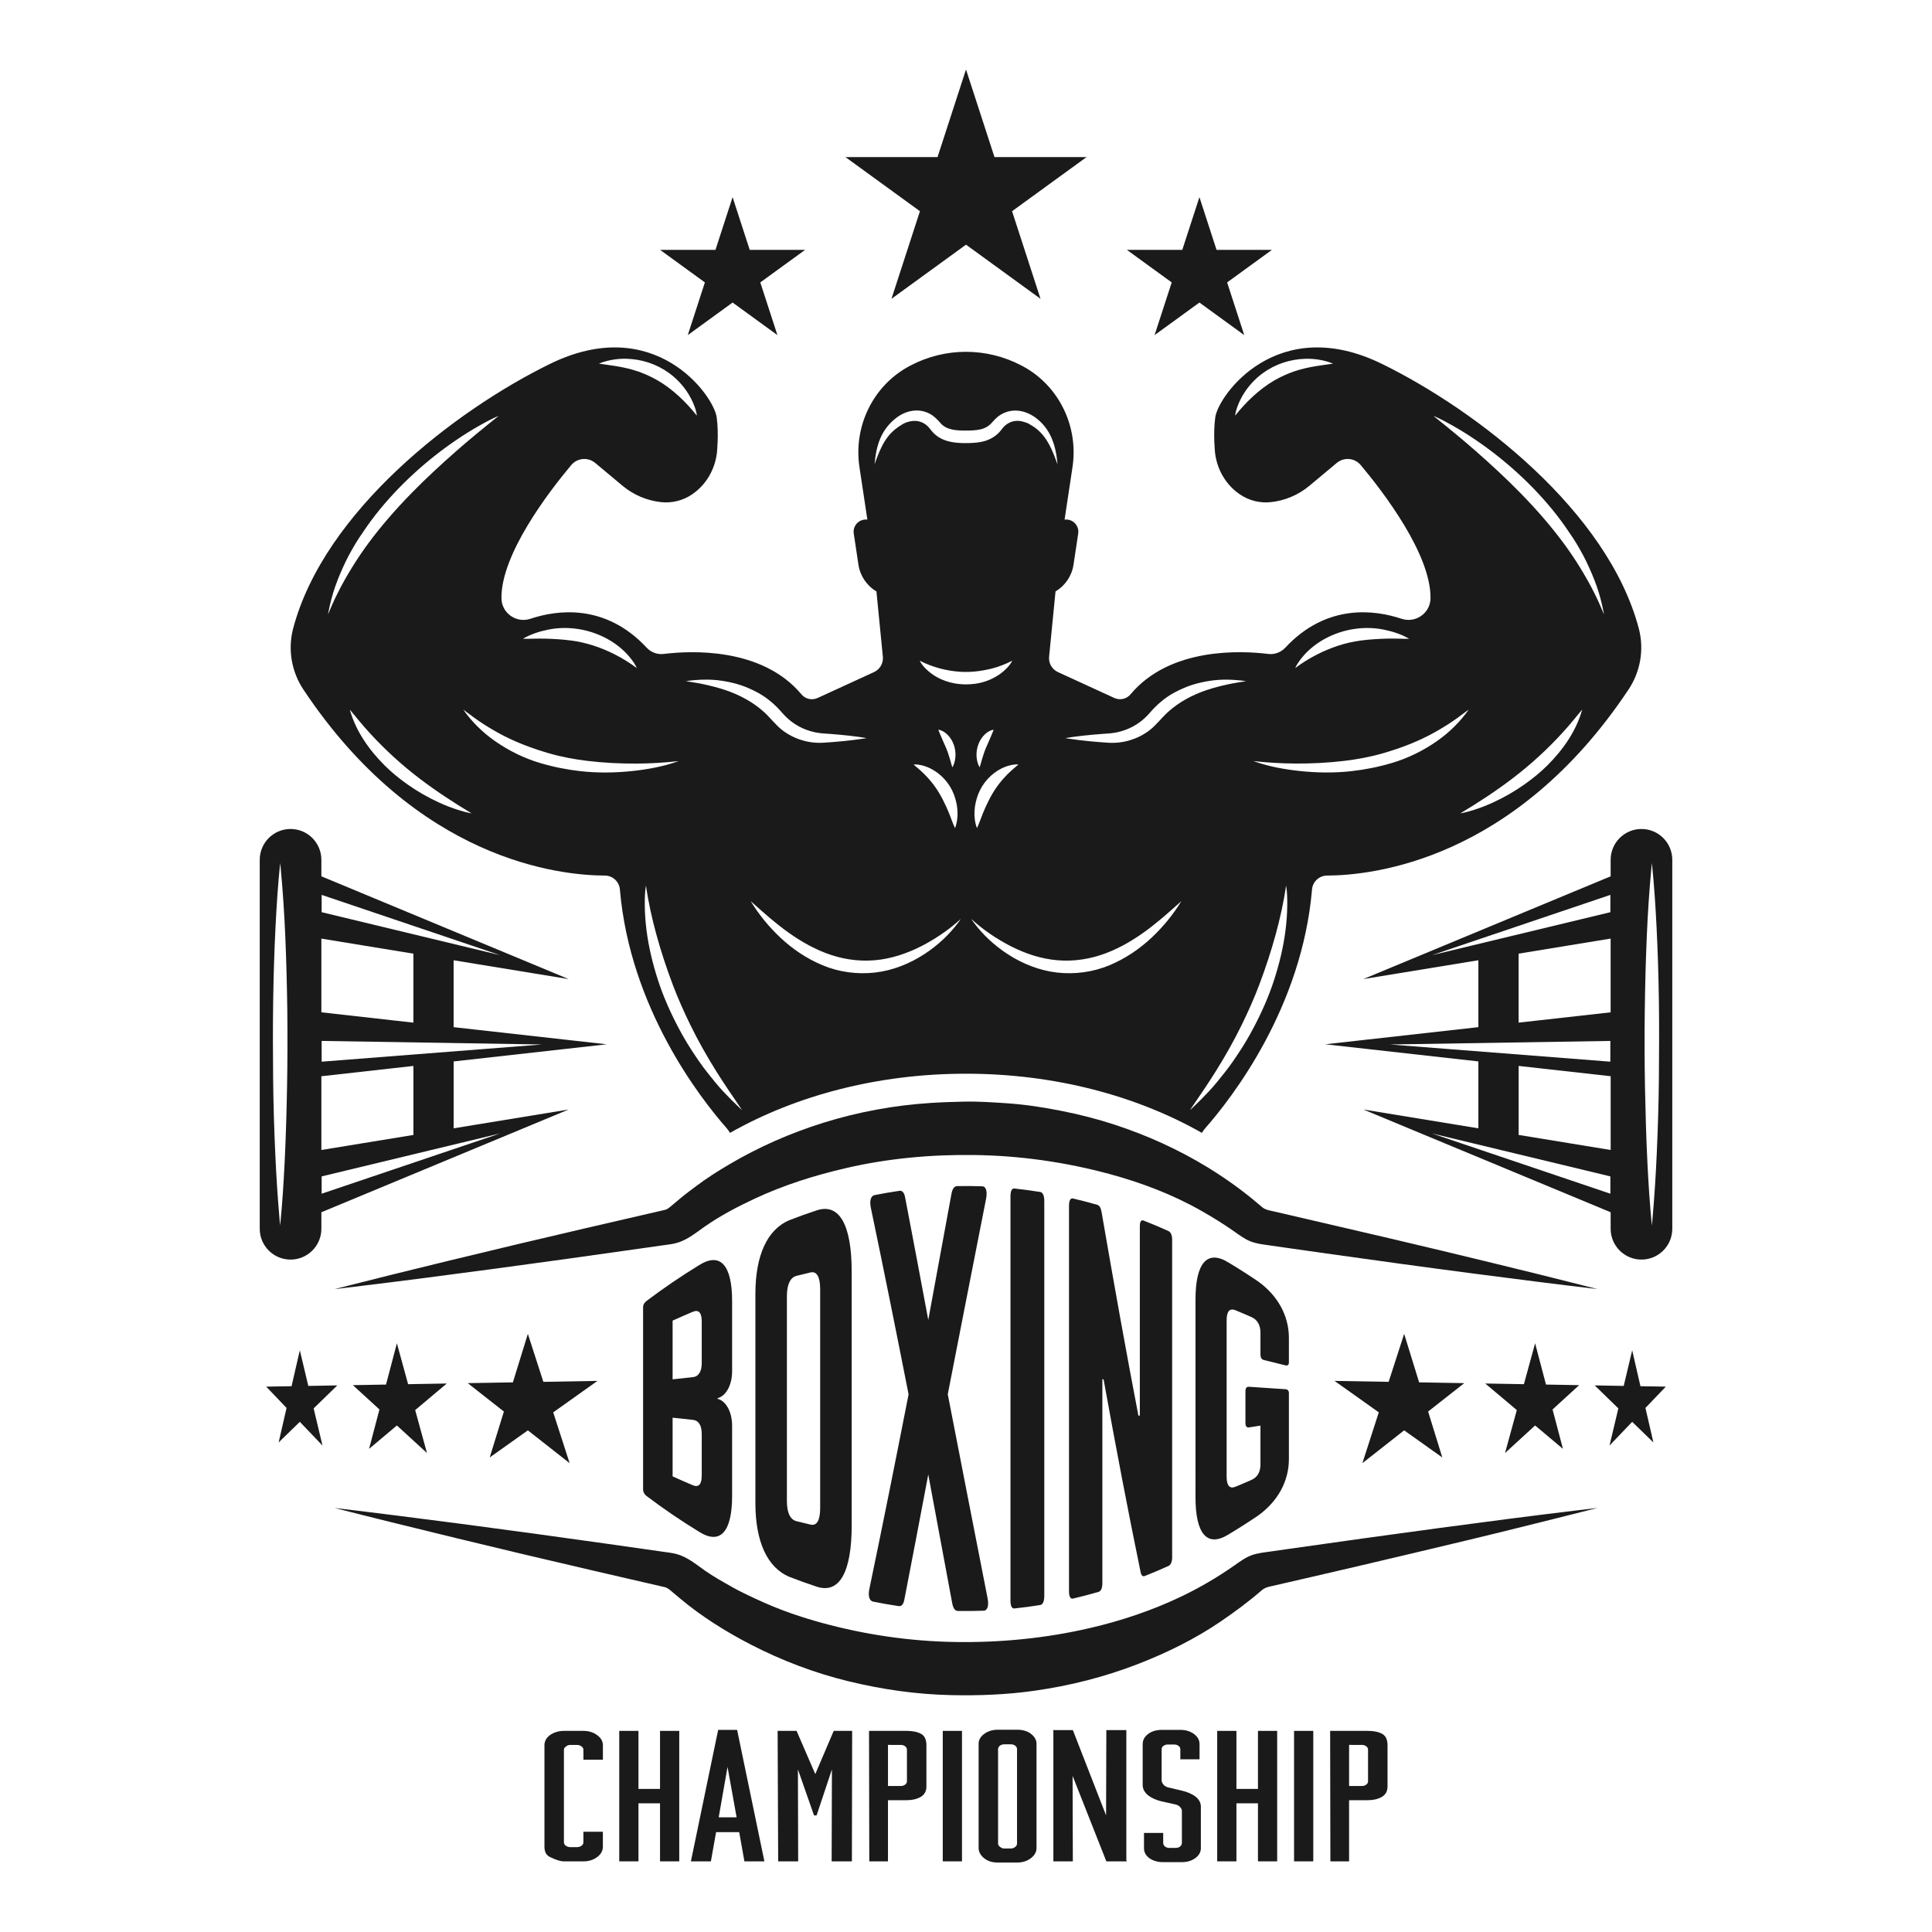 <?xml version="1.0" encoding="utf-8"?>
<!-- Generator: Adobe Illustrator 22.1.0, SVG Export Plug-In . SVG Version: 6.00 Build 0)  -->
<svg version="1.1" xmlns="http://www.w3.org/2000/svg" xmlns:xlink="http://www.w3.org/1999/xlink" x="0px" y="0px"
	 viewBox="22.366 337.079 100 100" enable-background="new 22.366 337.079 100 100" xml:space="preserve">
<g id="background">
	<g>
		<path fill="#1A1A1A" d="M107.188,369.601c-1.606-6.056-8.368-11.274-13.29-13.686c-5.41-2.651-8.466,1.616-8.629,2.759
			c-0.122,0.859-0.009,1.875-0.009,1.875c0.117,0.866,0.567,1.631,1.281,2.118v0c0.471,0.321,1.041,0.464,1.608,0.402
			c0.733-0.079,1.425-0.374,1.991-0.846l1.416-1.182c0.374-0.312,0.929-0.263,1.242,0.11c1.156,1.38,3.641,4.616,3.611,6.898
			c-0.01,0.767-0.773,1.3-1.501,1.057c-1.343-0.449-3.857-0.822-6.017,1.498c-0.226,0.242-0.553,0.364-0.882,0.323
			c-1.374-0.17-5.078-0.363-7.13,2.094c-0.204,0.244-0.549,0.316-0.837,0.184l-2.917-1.339c-0.307-0.141-0.491-0.461-0.457-0.797
			l0.332-3.379c0.502-0.297,0.844-0.804,0.931-1.38l0.243-1.616c0.062-0.414-0.289-0.773-0.705-0.719h0l0.41-2.717
			c0.316-2.097-0.686-4.192-2.547-5.209c-0.031-0.017-0.062-0.034-0.094-0.05c-1.801-0.947-3.944-0.947-5.745,0
			c-0.032,0.017-0.063,0.033-0.094,0.05c-1.861,1.017-2.863,3.112-2.547,5.209l0.41,2.717c-0.416-0.054-0.767,0.305-0.705,0.719
			l0.243,1.616c0.087,0.577,0.429,1.084,0.931,1.38l0.332,3.379c0.033,0.336-0.151,0.656-0.457,0.797l-2.917,1.339
			c-0.289,0.133-0.634,0.06-0.837-0.184c-2.052-2.456-5.756-2.264-7.13-2.094c-0.329,0.041-0.656-0.081-0.882-0.323
			c-2.16-2.32-4.674-1.947-6.017-1.498c-0.728,0.243-1.491-0.289-1.501-1.057c-0.029-2.282,2.456-5.518,3.611-6.898
			c0.313-0.373,0.868-0.422,1.242-0.11l1.416,1.182c0.566,0.472,1.259,0.767,1.991,0.846c0.567,0.061,1.137-0.081,1.608-0.402v0
			c0.714-0.486,1.164-1.252,1.281-2.118c0,0,0.113-1.017-0.009-1.875c-0.162-1.143-3.219-5.41-8.629-2.759
			c-4.923,2.412-11.685,7.63-13.29,13.686c-0.287,1.081-0.092,2.235,0.527,3.167c5.893,8.858,13.281,9.624,15.602,9.63
			c0.405,0.001,0.745,0.311,0.78,0.715c0.524,6.131,4.139,10.783,5.526,12.36c0.067,0.076,0.124,0.158,0.175,0.243
			c3.383-1.92,7.616-3.062,12.212-3.062c4.596,0,8.829,1.142,12.212,3.062c0.051-0.085,0.109-0.167,0.175-0.243
			c1.387-1.578,5.002-6.229,5.526-12.36c0.034-0.404,0.375-0.714,0.78-0.715c2.321-0.007,9.709-0.772,15.602-9.63
			C107.28,371.836,107.475,370.682,107.188,369.601z M90.167,356.087c-0.382,0.077-0.767,0.182-1.127,0.333
			c-0.247,0.103-0.483,0.218-0.715,0.351c-0.397,0.228-0.759,0.51-1.097,0.817c-0.338,0.307-0.647,0.649-0.931,1.005
			c0.016-0.17,0.071-0.341,0.13-0.5c0.078-0.211,0.179-0.413,0.296-0.606c0.26-0.427,0.607-0.804,1.011-1.097
			c0.649-0.471,1.419-0.722,2.22-0.741c0.477-0.011,0.969,0.072,1.412,0.251C90.966,355.964,90.565,356.007,90.167,356.087z
			 M54.778,355.648c0.802,0.019,1.572,0.27,2.22,0.741c0.404,0.294,0.752,0.67,1.011,1.097c0.117,0.193,0.218,0.395,0.296,0.606
			c0.059,0.159,0.115,0.33,0.13,0.5c-0.285-0.356-0.593-0.698-0.931-1.005c-0.339-0.307-0.7-0.59-1.097-0.817
			c-0.232-0.133-0.468-0.248-0.715-0.351c-0.36-0.151-0.745-0.257-1.127-0.333c-0.398-0.08-0.799-0.123-1.199-0.187
			C53.809,355.721,54.301,355.637,54.778,355.648z M89.665,371.231c0.129-0.173,0.274-0.334,0.432-0.481
			c0.339-0.317,0.733-0.572,1.156-0.762c0.846-0.381,1.828-0.505,2.739-0.319c0.456,0.093,0.909,0.236,1.312,0.474
			c-0.173,0.007-0.346-0.004-0.519-0.006c-0.215-0.002-0.431-0.01-0.646-0.003c-0.451,0.014-0.896,0.04-1.345,0.099
			c-0.788,0.105-1.56,0.364-2.266,0.726c-0.392,0.201-0.769,0.434-1.121,0.698C89.47,371.505,89.567,371.363,89.665,371.231z
			 M79.367,375.07c0.132-0.01,0.265-0.019,0.397-0.028c-0.018,0,0.037-0.004,0.04-0.004c0.04-0.004,0.079-0.007,0.119-0.012
			c0.078-0.009,0.156-0.022,0.234-0.037c0.16-0.032,0.318-0.078,0.471-0.135c0.268-0.099,0.524-0.237,0.751-0.409
			c0.175-0.132,0.332-0.281,0.478-0.445c0.086-0.098,0.172-0.195,0.263-0.288c0.299-0.306,0.645-0.577,1.022-0.78
			c0.287-0.155,0.581-0.288,0.891-0.391c0.303-0.1,0.613-0.167,0.927-0.218c0.632-0.101,1.272-0.076,1.904,0.012
			c-0.312,0.055-0.628,0.097-0.937,0.165c-0.38,0.084-0.757,0.178-1.126,0.304c-0.729,0.248-1.429,0.622-1.998,1.144
			c-0.335,0.307-0.6,0.678-0.966,0.951c-0.6,0.448-1.349,0.67-2.096,0.624c-0.695-0.043-1.39-0.109-2.079-0.214
			c-0.052-0.008-0.105-0.017-0.157-0.026C78.122,375.18,78.744,375.119,79.367,375.07z M67.795,360.673
			c-0.058,0.145-0.109,0.292-0.162,0.44c0.041-0.457,0.115-0.913,0.295-1.338c0.193-0.455,0.496-0.831,0.898-1.118
			c0.267-0.19,0.589-0.313,0.917-0.33c0.259-0.013,0.52,0.048,0.749,0.17c0.228,0.121,0.398,0.301,0.565,0.493
			c0.31,0.354,0.833,0.374,1.269,0.375c0.255,0,0.512-0.003,0.762-0.056c0.246-0.052,0.453-0.165,0.619-0.354
			c0.075-0.085,0.149-0.167,0.232-0.244c0.15-0.14,0.337-0.246,0.532-0.311c0.42-0.139,0.869-0.064,1.253,0.144
			c0.372,0.202,0.686,0.519,0.904,0.88c0.263,0.435,0.39,0.944,0.449,1.445c0.01,0.081,0.016,0.163,0.024,0.245
			c-0.238-0.665-0.502-1.364-1.067-1.824c-0.122-0.1-0.255-0.182-0.392-0.261c0.001,0.001,0.002,0.001,0.003,0.002
			c-0.052-0.04-0.128-0.063-0.19-0.086c-0.115-0.042-0.238-0.072-0.36-0.081c-0.268-0.02-0.52,0.074-0.719,0.253
			c-0.109,0.097-0.184,0.223-0.283,0.329c-0.194,0.209-0.433,0.353-0.703,0.443c-0.284,0.094-0.589,0.116-0.886,0.123
			c-0.289,0.007-0.584-0.001-0.87-0.052c-0.283-0.05-0.556-0.153-0.787-0.326c-0.08-0.06-0.152-0.129-0.219-0.203
			c-0.084-0.092-0.151-0.198-0.24-0.285c-0.221-0.218-0.52-0.318-0.828-0.272c-0.157,0.023-0.341,0.074-0.477,0.162
			c0.002-0.001,0.003-0.002,0.005-0.003c-0.289,0.167-0.538,0.365-0.746,0.627C68.1,359.96,67.936,360.317,67.795,360.673z
			 M72.995,378.193c0.222-0.578,0.67-1.075,1.226-1.347c0.152-0.074,0.313-0.131,0.478-0.166c0.122-0.026,0.255-0.045,0.38-0.03
			c-0.415,0.336-0.807,0.718-1.116,1.155c-0.303,0.429-0.526,0.893-0.726,1.377c-0.104,0.251-0.184,0.516-0.304,0.759
			C72.722,379.386,72.787,378.738,72.995,378.193z M73.398,375.041c0.11-0.092,0.256-0.177,0.401-0.191
			c-0.124,0.319-0.267,0.63-0.403,0.944c-0.075,0.173-0.13,0.355-0.187,0.535c-0.049,0.155-0.082,0.316-0.14,0.468
			C72.765,376.239,72.909,375.448,73.398,375.041z M71.737,378.193c0.209,0.545,0.273,1.193,0.061,1.749
			c-0.12-0.243-0.2-0.509-0.304-0.759c-0.2-0.484-0.424-0.948-0.726-1.377c-0.309-0.438-0.701-0.819-1.116-1.155
			c0.125-0.015,0.258,0.005,0.38,0.03c0.166,0.035,0.326,0.092,0.478,0.166C71.067,377.118,71.516,377.615,71.737,378.193z
			 M70.933,374.85c0.145,0.014,0.292,0.099,0.401,0.191c0.49,0.408,0.634,1.198,0.329,1.757c-0.058-0.152-0.091-0.313-0.14-0.468
			c-0.057-0.18-0.112-0.362-0.187-0.535C71.2,375.48,71.056,375.169,70.933,374.85z M59.771,372.322
			c0.314,0.051,0.624,0.117,0.927,0.218c0.31,0.103,0.604,0.236,0.891,0.391c0.377,0.204,0.723,0.475,1.022,0.78
			c0.091,0.093,0.177,0.19,0.263,0.288c0.145,0.164,0.303,0.313,0.478,0.445c0.228,0.172,0.484,0.31,0.751,0.409
			c0.153,0.057,0.311,0.102,0.471,0.135c0.077,0.016,0.155,0.028,0.234,0.037c0.04,0.005,0.079,0.008,0.119,0.012
			c0.003,0,0.058,0.004,0.04,0.004c0.132,0.009,0.265,0.018,0.397,0.028c0.623,0.05,1.245,0.11,1.861,0.213
			c-0.052,0.009-0.105,0.017-0.157,0.026c-0.688,0.105-1.384,0.171-2.079,0.214c-0.747,0.046-1.496-0.176-2.096-0.624
			c-0.367-0.273-0.631-0.645-0.966-0.951c-0.57-0.522-1.269-0.896-1.998-1.144c-0.369-0.125-0.746-0.22-1.126-0.304
			c-0.31-0.068-0.625-0.11-0.937-0.165C58.499,372.246,59.14,372.22,59.771,372.322z M50.741,369.669
			c0.912-0.186,1.893-0.062,2.739,0.319c0.423,0.19,0.817,0.445,1.156,0.762c0.157,0.147,0.303,0.308,0.432,0.481
			c0.098,0.132,0.194,0.274,0.257,0.427c-0.352-0.265-0.729-0.497-1.121-0.698c-0.706-0.362-1.478-0.622-2.266-0.726
			c-0.448-0.06-0.893-0.085-1.345-0.099c-0.215-0.007-0.431,0.001-0.646,0.003c-0.173,0.002-0.346,0.013-0.519,0.006
			C49.832,369.905,50.284,369.762,50.741,369.669z M39.546,368.408c-0.066,0.158-0.135,0.316-0.204,0.473
			c0.011-0.059,0.022-0.118,0.034-0.176c0.086-0.425,0.193-0.841,0.335-1.251c0.155-0.447,0.341-0.876,0.544-1.302
			c0.102-0.214,0.216-0.425,0.334-0.631c0.116-0.204,0.236-0.408,0.366-0.604c0.271-0.408,0.548-0.809,0.85-1.194
			c0.595-0.76,1.259-1.467,1.969-2.12c0.703-0.646,1.454-1.24,2.245-1.774c0.382-0.258,0.774-0.504,1.177-0.729
			c0.318-0.179,0.644-0.358,0.982-0.496c-0.02,0.016-0.04,0.032-0.06,0.048c-0.732,0.585-1.458,1.178-2.162,1.798
			c-0.781,0.687-1.545,1.392-2.272,2.135c-0.439,0.448-0.864,0.908-1.271,1.384c-0.668,0.78-1.291,1.608-1.828,2.484
			c-0.267,0.435-0.521,0.877-0.746,1.335C39.738,367.991,39.634,368.197,39.546,368.408z M46.07,378.998
			c-0.329-0.105-0.652-0.231-0.967-0.374c-0.577-0.263-1.131-0.58-1.649-0.947c-0.416-0.294-0.817-0.618-1.178-0.978
			c-0.808-0.807-1.495-1.778-1.804-2.89c0.143,0.163,0.278,0.334,0.415,0.501c0.199,0.243,0.406,0.48,0.618,0.712
			c0.789,0.861,1.653,1.65,2.582,2.357c0.859,0.654,1.765,1.245,2.69,1.8C46.538,379.139,46.301,379.071,46.07,378.998z
			 M52.427,376.996c-0.716-0.08-1.41-0.217-2.1-0.422c-0.839-0.249-1.642-0.645-2.357-1.148c-0.627-0.442-1.184-0.988-1.625-1.617
			c0.044,0.031,0.086,0.063,0.129,0.095c0.304,0.227,0.607,0.455,0.927,0.659c0.342,0.217,0.689,0.422,1.049,0.606
			c0.746,0.381,1.527,0.667,2.33,0.9c0.649,0.188,1.326,0.314,1.996,0.394c0.844,0.101,1.689,0.143,2.539,0.139
			c0.726-0.004,1.452-0.048,2.173-0.128c-0.021,0.008-0.042,0.015-0.062,0.023c-0.735,0.257-1.517,0.401-2.289,0.486
			C54.24,377.08,53.326,377.096,52.427,376.996z M60.653,394.427c-0.293-0.275-0.574-0.558-0.849-0.851
			c-0.303-0.322-0.577-0.67-0.851-1.016c-0.275-0.347-0.525-0.717-0.767-1.088c-0.246-0.376-0.475-0.766-0.685-1.163
			c-0.42-0.793-0.791-1.618-1.069-2.472c-0.28-0.861-0.495-1.74-0.606-2.64c-0.052-0.421-0.083-0.845-0.086-1.269
			c-0.002-0.337,0.003-0.685,0.062-1.018c0.003,0.022,0.006,0.044,0.009,0.067c0.118,0.823,0.303,1.642,0.521,2.444
			c0.243,0.893,0.533,1.77,0.86,2.636c0.264,0.699,0.571,1.382,0.897,2.053c0.406,0.835,0.867,1.644,1.358,2.431
			c0.424,0.68,0.884,1.335,1.331,2.001C60.736,394.504,60.694,394.466,60.653,394.427z M71.997,384.786
			c-0.486,0.667-1.109,1.24-1.801,1.688c-0.761,0.493-1.63,0.838-2.533,0.943c-0.919,0.106-1.87-0.02-2.725-0.378
			c-0.816-0.342-1.551-0.835-2.194-1.442c-0.585-0.552-1.105-1.186-1.522-1.875c0.04,0.036,0.081,0.072,0.121,0.108
			c0.595,0.534,1.192,1.062,1.845,1.526c0.679,0.483,1.417,0.897,2.212,1.157c0.823,0.269,1.691,0.357,2.55,0.233
			c0.834-0.12,1.631-0.426,2.366-0.833c0.634-0.352,1.247-0.778,1.781-1.271C72.065,384.691,72.032,384.739,71.997,384.786z
			 M70.84,372.115c-0.201-0.114-0.388-0.254-0.551-0.417c-0.122-0.122-0.244-0.263-0.317-0.42c0.65,0.331,1.361,0.523,2.087,0.572
			c0.546,0.036,1.087-0.031,1.617-0.16c0.373-0.091,0.741-0.238,1.084-0.412c-0.063,0.135-0.164,0.257-0.265,0.365
			c-0.139,0.149-0.298,0.278-0.468,0.389c-0.352,0.229-0.759,0.379-1.174,0.437C72.162,372.565,71.452,372.462,70.84,372.115z
			 M81.989,385.597c-0.643,0.607-1.378,1.1-2.194,1.442c-0.855,0.358-1.806,0.484-2.725,0.378c-0.904-0.105-1.772-0.45-2.533-0.943
			c-0.692-0.448-1.315-1.021-1.801-1.688c-0.034-0.047-0.068-0.095-0.098-0.144c0.534,0.494,1.146,0.919,1.781,1.271
			c0.734,0.408,1.531,0.713,2.366,0.833c0.859,0.124,1.727,0.036,2.55-0.233c0.794-0.26,1.532-0.674,2.212-1.157
			c0.653-0.464,1.249-0.992,1.845-1.526c0.04-0.036,0.081-0.072,0.121-0.108C83.094,384.411,82.574,385.045,81.989,385.597z
			 M88.994,383.928c-0.003,0.424-0.034,0.848-0.086,1.269c-0.111,0.899-0.326,1.779-0.606,2.64
			c-0.278,0.854-0.649,1.679-1.069,2.472c-0.21,0.397-0.439,0.787-0.685,1.163c-0.242,0.371-0.492,0.741-0.767,1.088
			c-0.274,0.346-0.548,0.694-0.851,1.016c-0.275,0.293-0.556,0.576-0.849,0.851c-0.041,0.039-0.083,0.077-0.125,0.115
			c0.447-0.665,0.907-1.32,1.331-2.001c0.491-0.787,0.952-1.597,1.358-2.431c0.327-0.671,0.634-1.354,0.897-2.053
			c0.327-0.866,0.617-1.742,0.86-2.636c0.218-0.802,0.403-1.62,0.521-2.444c0.003-0.022,0.006-0.044,0.009-0.067
			C88.992,383.243,88.997,383.591,88.994,383.928z M96.762,375.425c-0.715,0.504-1.518,0.899-2.357,1.148
			c-0.691,0.205-1.385,0.342-2.1,0.422c-0.898,0.1-1.812,0.084-2.71-0.014c-0.772-0.085-1.555-0.228-2.289-0.486
			c-0.021-0.007-0.042-0.015-0.062-0.023c0.721,0.08,1.448,0.124,2.173,0.128c0.85,0.004,1.695-0.038,2.539-0.139
			c0.67-0.08,1.347-0.206,1.996-0.394c0.803-0.233,1.585-0.519,2.33-0.9c0.361-0.184,0.708-0.389,1.049-0.606
			c0.32-0.204,0.623-0.432,0.927-0.659c0.043-0.032,0.085-0.064,0.129-0.095C97.946,374.437,97.389,374.983,96.762,375.425z
			 M102.456,376.698c-0.361,0.36-0.762,0.684-1.178,0.978c-0.518,0.367-1.072,0.684-1.649,0.947
			c-0.315,0.143-0.638,0.27-0.967,0.374c-0.231,0.074-0.468,0.142-0.707,0.18c0.925-0.555,1.831-1.146,2.69-1.8
			c0.929-0.707,1.794-1.496,2.582-2.357c0.212-0.232,0.419-0.469,0.618-0.712c0.138-0.167,0.272-0.338,0.415-0.501
			C103.952,374.92,103.265,375.891,102.456,376.698z M105.186,368.408c-0.088-0.211-0.192-0.417-0.293-0.622
			c-0.225-0.458-0.479-0.9-0.746-1.335c-0.537-0.876-1.16-1.703-1.828-2.484c-0.407-0.476-0.833-0.937-1.271-1.384
			c-0.728-0.743-1.492-1.448-2.272-2.135c-0.704-0.619-1.43-1.213-2.162-1.798c-0.02-0.016-0.04-0.032-0.06-0.048
			c0.338,0.139,0.663,0.318,0.982,0.496c0.402,0.226,0.795,0.471,1.177,0.729c0.791,0.535,1.542,1.128,2.245,1.774
			c0.71,0.653,1.374,1.36,1.969,2.12c0.302,0.386,0.579,0.786,0.85,1.194c0.13,0.195,0.25,0.4,0.366,0.604
			c0.117,0.206,0.232,0.417,0.334,0.631c0.203,0.427,0.389,0.856,0.544,1.302c0.142,0.41,0.249,0.826,0.335,1.251
			c0.012,0.059,0.023,0.118,0.034,0.176C105.322,368.724,105.253,368.566,105.186,368.408z"/>
		<g>
			<path fill="#1A1A1A" d="M96.877,416.167c-2.598,0.349-5.195,0.71-7.79,1.081c-0.338,0.048-0.676,0.096-1.015,0.145
				c-0.312,0.045-0.626,0.077-0.924,0.186c-0.328,0.12-0.599,0.324-0.882,0.522c-0.883,0.619-1.807,1.16-2.78,1.624
				c-1.502,0.716-3.08,1.244-4.699,1.62c-2.303,0.534-4.659,0.763-7.021,0.723c-2.305-0.039-4.604-0.375-6.828-0.981
				c-0.55-0.15-1.094-0.318-1.632-0.505c-0.619-0.216-1.224-0.468-1.818-0.744c-0.409-0.19-0.821-0.383-1.213-0.606
				c-0.484-0.274-0.976-0.545-1.431-0.866c-0.459-0.323-0.901-0.697-1.452-0.848c-0.218-0.06-0.443-0.083-0.666-0.115
				c-0.331-0.047-0.663-0.095-0.994-0.142c-0.67-0.096-1.34-0.192-2.011-0.286c-2.52-0.355-5.042-0.702-7.565-1.032
				c-2.156-0.282-4.313-0.557-6.473-0.812c0.966,0.247,1.933,0.488,2.901,0.729c2.303,0.572,4.609,1.128,6.918,1.677
				c2.427,0.577,4.858,1.136,7.288,1.696c0.072,0.013,0.188,0.089,0.26,0.15c0.168,0.143,0.337,0.283,0.506,0.425
				c1.112,0.933,2.367,1.719,3.655,2.385c1.608,0.831,3.319,1.482,5.079,1.91c1.732,0.422,3.509,0.676,5.292,0.715
				c1.438,0.032,2.876-0.022,4.302-0.223c1.845-0.259,3.658-0.716,5.395-1.391c1.48-0.576,2.939-1.291,4.253-2.186
				c0.743-0.506,1.465-1.037,2.143-1.628c0.126-0.11,0.258-0.155,0.422-0.193c0.235-0.054,0.47-0.108,0.705-0.162
				c0.466-0.107,0.933-0.215,1.399-0.322c1.818-0.418,3.633-0.845,5.448-1.276c1.727-0.41,3.455-0.82,5.177-1.249
				c1.409-0.35,2.818-0.699,4.225-1.058c-0.346,0.041-0.693,0.081-1.039,0.123C101.631,415.539,99.253,415.847,96.877,416.167z"/>
			<path fill="#1A1A1A" d="M47.856,402.764c2.598-0.349,5.195-0.71,7.79-1.081c0.338-0.048,0.676-0.096,1.015-0.145
				c0.221-0.032,0.446-0.053,0.663-0.106c0.569-0.139,1.017-0.512,1.486-0.842c0.817-0.576,1.718-1.047,2.622-1.47
				c1.516-0.708,3.101-1.205,4.728-1.582c2.167-0.503,4.408-0.706,6.63-0.676c2.375,0.032,4.733,0.367,7.025,0.989
				c1.635,0.444,3.246,1.056,4.722,1.894c0.581,0.33,1.145,0.677,1.692,1.06c0.271,0.19,0.534,0.393,0.844,0.519
				c0.301,0.122,0.616,0.16,0.935,0.206c0.331,0.047,0.663,0.095,0.994,0.142c0.67,0.096,1.34,0.192,2.011,0.286
				c2.52,0.355,5.042,0.703,7.565,1.032c2.156,0.282,4.313,0.557,6.473,0.812c-0.221-0.056-0.442-0.113-0.663-0.169
				c-1.597-0.408-3.198-0.801-4.8-1.191c-1.76-0.428-3.521-0.851-5.285-1.265c-1.819-0.427-3.639-0.85-5.459-1.27
				c-0.236-0.054-0.473-0.109-0.709-0.163c-0.16-0.037-0.303-0.068-0.43-0.176c-0.357-0.303-0.717-0.601-1.09-0.883
				c-0.559-0.422-1.135-0.814-1.732-1.18c-1.51-0.924-3.136-1.66-4.817-2.211c-0.893-0.293-1.804-0.525-2.726-0.709
				c-0.935-0.187-1.887-0.335-2.839-0.4c-0.746-0.051-1.499-0.103-2.247-0.086c-0.565,0.013-1.127,0.03-1.691,0.066
				c-1.89,0.119-3.781,0.464-5.588,1.03c-1.693,0.53-3.331,1.247-4.859,2.15c-0.589,0.348-1.175,0.717-1.721,1.13
				c-0.272,0.205-0.547,0.405-0.808,0.624c-0.174,0.146-0.349,0.291-0.522,0.438c-0.077,0.066-0.197,0.149-0.275,0.163
				c-1.395,0.321-2.79,0.641-4.185,0.967c-2.325,0.543-4.649,1.091-6.969,1.656c-1.987,0.483-3.972,0.973-5.954,1.479
				c0.346-0.041,0.693-0.081,1.039-0.123C43.102,403.392,45.48,403.083,47.856,402.764z"/>
		</g>
		<g>
			<path fill="#1A1A1A" d="M60.26,408.048c0,0.734-0.323,1.291-0.749,1.398c0,0.012,0,0.025,0,0.037
				c0.426,0.107,0.749,0.665,0.749,1.398c0,1.207,0,2.414,0,3.621c0.002,1.872-0.615,2.553-1.711,1.861
				c-0.931-0.568-1.839-1.188-2.721-1.853c-0.11-0.084-0.176-0.208-0.176-0.33c0-3.144,0-6.288,0-9.432
				c0-0.135,0.066-0.247,0.176-0.33c0.881-0.665,1.79-1.285,2.721-1.853c1.096-0.692,1.713-0.011,1.711,1.861
				C60.26,405.634,60.26,406.841,60.26,408.048z M58.688,405.485c0-0.456-0.152-0.64-0.465-0.507
				c-0.351,0.147-0.699,0.3-1.043,0.457c0,1.013,0,2.026,0,3.038c0.344-0.039,0.692-0.076,1.043-0.112
				c0.301-0.029,0.465-0.289,0.465-0.728C58.688,406.916,58.688,406.2,58.688,405.485z M58.688,411.316
				c0-0.456-0.152-0.716-0.465-0.746c-0.351-0.036-0.699-0.074-1.043-0.112c0,1.013,0,2.026,0,3.038
				c0.344,0.157,0.692,0.309,1.043,0.457c0.301,0.128,0.465-0.033,0.465-0.507C58.688,412.736,58.688,412.026,58.688,411.316z"/>
			<path fill="#1A1A1A" d="M61.465,404.043c0.001-1.963,0.603-3.33,1.768-3.811c0.463-0.181,0.928-0.348,1.397-0.502
				c1.181-0.398,1.82,0.748,1.819,3.168c0,4.379,0,8.758,0,13.136c0.001,2.42-0.639,3.566-1.819,3.168
				c-0.469-0.154-0.934-0.322-1.397-0.502c-1.164-0.481-1.766-1.848-1.768-3.811C61.465,411.273,61.465,407.658,61.465,404.043z
				 M64.316,415.991c0.325,0.077,0.502-0.205,0.502-0.867c0-3.772,0-7.544,0-11.316c0-0.638-0.176-0.944-0.502-0.867
				c-0.242,0.056-0.483,0.115-0.724,0.176c-0.323,0.084-0.496,0.453-0.496,1.048c0,3.534,0,7.069,0,10.603
				c0,0.618,0.173,0.964,0.496,1.048C63.833,415.876,64.074,415.934,64.316,415.991z"/>
			<path fill="#1A1A1A" d="M73.479,419.781c0.078,0.38,0.013,0.658-0.194,0.667c-0.444,0.017-0.888,0.022-1.333,0.014
				c-0.142-0.002-0.246-0.116-0.298-0.392c-0.414-2.228-0.828-4.459-1.241-6.673c-0.413,2.19-0.826,4.356-1.238,6.477
				c-0.051,0.263-0.154,0.357-0.296,0.336c-0.442-0.065-0.882-0.142-1.321-0.231c-0.205-0.042-0.268-0.317-0.192-0.668
				c0.673-3.218,1.349-6.6,2.028-10.062c-0.653-3.315-1.304-6.554-1.951-9.644c-0.077-0.352-0.013-0.627,0.192-0.668
				c0.426-0.085,0.854-0.159,1.283-0.221c0.142-0.021,0.245,0.073,0.296,0.337c0.399,2.08,0.799,4.201,1.199,6.346
				c0.4-2.169,0.801-4.353,1.202-6.536c0.052-0.276,0.155-0.389,0.298-0.392c0.431-0.008,0.863-0.005,1.294,0.011
				c0.207,0.008,0.272,0.286,0.194,0.666c-0.66,3.339-1.32,6.731-1.979,10.099C72.107,412.759,72.794,416.299,73.479,419.781z"/>
			<path fill="#1A1A1A" d="M76.213,398.776c0.128,0.021,0.205,0.194,0.205,0.46c0,6.819,0,13.638,0,20.457
				c0,0.266-0.077,0.439-0.205,0.46c-0.445,0.072-0.892,0.132-1.339,0.179c-0.142,0.015-0.206-0.142-0.206-0.415
				c0-6.969,0-13.938,0-20.906c0-0.272,0.064-0.43,0.206-0.415C75.321,398.645,75.767,398.704,76.213,398.776z"/>
			<path fill="#1A1A1A" d="M82.841,400.796c0.122,0.055,0.195,0.218,0.195,0.432c0,5.492,0,10.983,0,16.475
				c0,0.214-0.073,0.377-0.195,0.432c-0.403,0.182-0.809,0.354-1.217,0.516c-0.111,0.044-0.186-0.019-0.223-0.214
				c-0.633-3.063-1.271-6.411-1.914-9.964c-0.021-0.001-0.042-0.001-0.063-0.002c0,3.516,0,7.031,0,10.547
				c0,0.249-0.063,0.417-0.202,0.458c-0.438,0.127-0.878,0.243-1.32,0.346c-0.127,0.03-0.204-0.109-0.204-0.369
				c0-6.657,0-13.314,0-19.972c0-0.26,0.077-0.399,0.204-0.369c0.42,0.098,0.839,0.208,1.257,0.328
				c0.114,0.033,0.189,0.155,0.227,0.39c0.639,3.712,1.274,7.246,1.903,10.522c0.025-0.001,0.05-0.002,0.075-0.003
				c0-3.266,0-6.532,0-9.798c0-0.232,0.062-0.348,0.198-0.294C81.991,400.425,82.418,400.605,82.841,400.796z"/>
			<path fill="#1A1A1A" d="M84.245,404.351c-0.002-1.899,0.605-2.607,1.705-1.926c0.514,0.308,1.021,0.631,1.521,0.97
				c1.055,0.752,1.606,1.811,1.608,2.927c0,0.426,0,0.852,0,1.277c0,0.122-0.066,0.179-0.176,0.151
				c-0.367-0.094-0.739-0.186-1.115-0.275c-0.124-0.029-0.181-0.132-0.181-0.281c0-0.379,0-0.757,0-1.136
				c0-0.386-0.158-0.669-0.455-0.803c-0.274-0.121-0.551-0.24-0.83-0.355c-0.314-0.132-0.466,0.057-0.466,0.52
				c0,2.697,0,5.393,0,8.089c0,0.481,0.164,0.647,0.466,0.52c0.279-0.115,0.555-0.234,0.83-0.355
				c0.297-0.134,0.455-0.402,0.455-0.803c0-0.668,0-1.335,0-2.003c-0.196,0.032-0.394,0.062-0.593,0.093
				c-0.126,0.02-0.184-0.069-0.184-0.232c0-0.541,0-1.082,0-1.623c0-0.179,0.058-0.257,0.184-0.248
				c0.642,0.04,1.272,0.082,1.889,0.126c0.11,0.008,0.176,0.075,0.176,0.209c0,1.138,0,2.276,0,3.414
				c-0.002,1.116-0.553,2.175-1.608,2.927c-0.5,0.338-1.007,0.662-1.521,0.97c-1.1,0.681-1.707-0.027-1.705-1.926
				C84.245,411.17,84.245,407.761,84.245,404.351z"/>
		</g>
		<g>
			<path fill="#1A1A1A" d="M51.556,426.669h1.008c0.278,0,0.515,0.074,0.712,0.222c0.197,0.141,0.296,0.316,0.296,0.524v0.746
				h-1.008v-0.514c0-0.067-0.032-0.124-0.094-0.171c-0.072-0.054-0.152-0.081-0.242-0.081h-0.336c-0.09,0-0.166,0.027-0.229,0.081
				c-0.072,0.047-0.108,0.104-0.108,0.171v4.788c0,0.074,0.034,0.134,0.101,0.181s0.146,0.071,0.235,0.071h0.336
				c0.089,0,0.168-0.024,0.235-0.071c0.067-0.047,0.101-0.107,0.101-0.181v-0.544h1.008v0.776c0,0.208-0.099,0.386-0.296,0.534
				c-0.197,0.148-0.435,0.222-0.712,0.222h-1.008c-0.179,0-0.417-0.074-0.712-0.222c-0.197-0.087-0.296-0.265-0.296-0.534v-5.251
				c0-0.222,0.103-0.403,0.309-0.544C51.063,426.736,51.296,426.669,51.556,426.669z"/>
			<path fill="#1A1A1A" d="M54.418,426.669h0.995v3.004h1.116v-3.004h0.995v6.753h-0.995v-3.004h-1.116v3.004h-0.995V426.669z"/>
			<path fill="#1A1A1A" d="M61.931,433.422h-1.035l-0.269-1.512h-1.196l-0.269,1.512h-1.035l1.411-6.804h0.981L61.931,433.422z
				 M59.566,431.144h0.927l-0.47-2.611L59.566,431.144z"/>
			<path fill="#1A1A1A" d="M62.616,426.669h0.981l0.968,2.238l0.954-2.238h0.954l-0.013,6.753h-1.048l0.014-4.758l-0.793,2.379
				h-0.134l-0.833-2.379l0.013,4.758h-1.035L62.616,426.669z"/>
			<path fill="#1A1A1A" d="M67.347,426.669h1.949c0.304,0,0.551,0.05,0.739,0.151c0.188,0.101,0.282,0.299,0.282,0.595v2.127
				c0,0.249-0.099,0.43-0.296,0.544c-0.197,0.114-0.439,0.171-0.726,0.171h-0.914l-0.054,0.01v3.155H67.36L67.347,426.669z
				 M68.328,427.395v2.127h0.659c0.089,0,0.166-0.023,0.228-0.071c0.063-0.047,0.094-0.104,0.094-0.171v-1.633
				c0-0.074-0.031-0.134-0.094-0.181c-0.063-0.047-0.139-0.071-0.228-0.071H68.328z"/>
			<path fill="#1A1A1A" d="M72.158,433.422h-0.995v-6.753h0.995V433.422z"/>
			<path fill="#1A1A1A" d="M74.013,426.609h0.995c0.304,0,0.549,0.074,0.732,0.222c0.184,0.148,0.276,0.316,0.276,0.504v5.393
				c0,0.208-0.099,0.387-0.296,0.534c-0.197,0.148-0.435,0.222-0.712,0.222h-0.995c-0.296,0-0.535-0.077-0.719-0.232
				c-0.184-0.154-0.275-0.329-0.275-0.524v-5.393c0-0.195,0.094-0.363,0.282-0.504C73.497,426.683,73.735,426.609,74.013,426.609z
				 M74.349,427.364c-0.09,0-0.17,0.027-0.242,0.081c-0.054,0.054-0.081,0.111-0.081,0.171v4.889c0,0.067,0.036,0.124,0.107,0.171
				c0.063,0.054,0.134,0.081,0.215,0.081h0.336c0.09,0,0.166-0.027,0.229-0.081c0.062-0.047,0.094-0.104,0.094-0.171v-4.889
				c0-0.074-0.032-0.134-0.094-0.181c-0.063-0.047-0.139-0.071-0.229-0.071H74.349z"/>
			<path fill="#1A1A1A" d="M76.862,426.629h1.035l1.72,4.415l0.013-4.415h1.035v6.733l0.027,0.06H79.63l-1.747-4.425l0.013,4.425
				h-1.008v-6.753L76.862,426.629z"/>
			<path fill="#1A1A1A" d="M83.541,433.463H82.56c-0.269,0-0.502-0.067-0.699-0.202c-0.188-0.141-0.282-0.312-0.282-0.514v-0.796
				h0.994v0.524c0,0.067,0.031,0.128,0.094,0.181c0.063,0.047,0.139,0.071,0.228,0.071h0.323c0.089,0,0.166-0.023,0.228-0.071
				c0.063-0.054,0.094-0.114,0.094-0.181v-1.663c0-0.067-0.031-0.134-0.094-0.202c-0.063-0.067-0.139-0.111-0.228-0.131
				l-0.726-0.161c-0.287-0.067-0.524-0.175-0.712-0.323c-0.179-0.154-0.269-0.329-0.269-0.524v-2.117
				c0-0.208,0.094-0.383,0.282-0.524c0.188-0.141,0.421-0.212,0.699-0.212h0.981c0.269,0,0.499,0.071,0.692,0.212
				c0.193,0.141,0.289,0.316,0.289,0.524v0.786H83.46v-0.524c0-0.067-0.031-0.124-0.094-0.171c-0.063-0.047-0.139-0.071-0.228-0.071
				h-0.323c-0.09,0-0.166,0.024-0.229,0.071c-0.063,0.047-0.094,0.104-0.094,0.171v1.613c0,0.067,0.031,0.141,0.094,0.222
				c0.072,0.074,0.148,0.121,0.229,0.141l0.726,0.171c0.287,0.067,0.524,0.171,0.712,0.312c0.179,0.148,0.269,0.319,0.269,0.514
				v2.157c0,0.202-0.099,0.373-0.296,0.514C84.038,433.396,83.81,433.463,83.541,433.463z"/>
			<path fill="#1A1A1A" d="M85.368,426.669h0.995v3.004h1.115v-3.004h0.994v6.753h-0.994v-3.004h-1.115v3.004h-0.995V426.669z"/>
			<path fill="#1A1A1A" d="M90.341,433.422h-0.995v-6.753h0.995V433.422z"/>
			<path fill="#1A1A1A" d="M91.214,426.669h1.949c0.304,0,0.551,0.05,0.739,0.151c0.188,0.101,0.282,0.299,0.282,0.595v2.127
				c0,0.249-0.099,0.43-0.296,0.544c-0.197,0.114-0.439,0.171-0.726,0.171h-0.914l-0.054,0.01v3.155h-0.968L91.214,426.669z
				 M92.195,427.395v2.127h0.659c0.089,0,0.166-0.023,0.228-0.071c0.063-0.047,0.094-0.104,0.094-0.171v-1.633
				c0-0.074-0.031-0.134-0.094-0.181c-0.063-0.047-0.139-0.071-0.228-0.071H92.195z"/>
		</g>
		<path fill="#1A1A1A" d="M107.328,379.987c-0.881,0-1.595,0.714-1.595,1.595v0.855l-12.8,5.318l5.954-0.974v3.463l-7.928,0.887
			l7.928,0.887v3.463l-5.954-0.974l12.8,5.318v0.855c0,0.881,0.714,1.595,1.595,1.595c0.881,0,1.595-0.714,1.595-1.595v-19.098
			C108.923,380.701,108.209,379.987,107.328,379.987z M96.481,386.518l9.237-3.12v0.896L96.481,386.518z M94.311,391.141
			l11.406-0.184v1.074L94.311,391.141z M105.718,398.865l-9.237-3.12l9.237,2.224V398.865z M105.733,396.602l-4.765-0.78
			c0-0.012,0.002-0.024,0.002-0.037v-3.534l4.764,0.533V396.602z M105.733,389.477l-4.764,0.533v-3.535
			c0-0.012-0.001-0.023-0.002-0.035l4.765-0.78V389.477z M108.23,392.904c-0.012,1.291-0.052,2.582-0.11,3.872
			c-0.052,1.164-0.126,2.327-0.229,3.488c-0.007,0.083-0.016,0.166-0.024,0.249c-0.11-1.097-0.179-2.198-0.233-3.299
			c-0.063-1.277-0.098-2.555-0.123-3.833c-0.025-1.325-0.028-2.65-0.012-3.975c0.016-1.292,0.05-2.583,0.105-3.873
			c0.05-1.179,0.127-2.357,0.238-3.532c0.008-0.083,0.017-0.166,0.026-0.249c0.116,1.105,0.186,2.214,0.242,3.323
			c0.064,1.282,0.102,2.565,0.121,3.848C108.248,390.249,108.242,391.576,108.23,392.904z"/>
		<path fill="#1A1A1A" d="M45.845,392.019l7.928-0.887l-7.928-0.887v-3.463l5.954,0.974L39,382.437v-0.855
			c0-0.881-0.714-1.595-1.595-1.595c-0.881,0-1.595,0.714-1.595,1.595v19.098c0,0.881,0.714,1.595,1.595,1.595
			c0.881,0,1.595-0.714,1.595-1.595v-0.855l12.8-5.318l-5.954,0.974V392.019z M37.223,393.379c-0.025,1.278-0.06,2.556-0.123,3.833
			c-0.054,1.101-0.123,2.202-0.233,3.299c-0.008-0.083-0.017-0.166-0.025-0.249c-0.103-1.161-0.177-2.324-0.229-3.488
			c-0.058-1.289-0.098-2.581-0.11-3.872c-0.012-1.327-0.018-2.654,0.002-3.982c0.019-1.283,0.056-2.566,0.121-3.848
			c0.056-1.109,0.126-2.219,0.242-3.323c0.009,0.083,0.018,0.166,0.026,0.249c0.111,1.175,0.187,2.353,0.238,3.532
			c0.055,1.291,0.088,2.582,0.105,3.873C37.251,390.729,37.248,392.055,37.223,393.379z M50.421,391.141l-11.406,0.89v-1.074
			L50.421,391.141z M39.015,383.398l9.237,3.12l-9.237-2.224V383.398z M39,385.661l4.765,0.78c0,0.012-0.002,0.023-0.002,0.035
			v3.535L39,389.477V385.661z M39,392.785l4.764-0.533v3.534c0,0.012,0.001,0.024,0.002,0.037L39,396.602V392.785z M48.252,395.745
			l-9.237,3.12v-0.896L48.252,395.745z"/>
		<g>
			<g>
				<polygon fill="#1A1A1A" points="95.045,406.119 95.82,408.63 98.156,408.67 96.285,410.14 97.019,412.517 95.045,411.114 
					92.883,412.812 93.732,410.182 91.441,408.554 94.242,408.603 				"/>
				<polygon fill="#1A1A1A" points="101.823,406.607 102.386,408.744 104.102,408.774 102.726,410.033 103.264,412.072 
					101.823,410.861 100.267,412.286 100.876,410.064 99.242,408.689 101.243,408.724 				"/>
				<polygon fill="#1A1A1A" points="106.848,406.97 107.275,408.829 108.588,408.851 107.534,409.954 107.945,411.739 
					106.848,410.673 105.674,411.9 106.132,409.977 104.908,408.787 106.409,408.814 				"/>
			</g>
			<g>
				<polygon fill="#1A1A1A" points="49.688,406.119 48.913,408.63 46.576,408.67 48.447,410.14 47.713,412.517 49.688,411.114 
					51.85,412.812 51,410.182 53.291,408.554 50.49,408.603 				"/>
				<polygon fill="#1A1A1A" points="42.909,406.607 42.346,408.744 40.631,408.774 42.006,410.033 41.469,412.072 42.909,410.861 
					44.465,412.286 43.856,410.064 45.491,408.689 43.489,408.724 				"/>
				<polygon fill="#1A1A1A" points="37.885,406.97 37.457,408.829 36.145,408.851 37.198,409.954 36.788,411.739 37.885,410.673 
					39.058,411.9 38.6,409.977 39.825,408.787 38.324,408.814 				"/>
			</g>
		</g>
		<g>
			<polygon fill="#1A1A1A" points="84.448,347.283 85.334,350.011 88.202,350.011 85.882,351.697 86.768,354.424 84.448,352.738 
				82.127,354.424 83.014,351.697 80.693,350.011 83.561,350.011 			"/>
			<polygon fill="#1A1A1A" points="60.285,347.283 61.171,350.011 64.039,350.011 61.719,351.697 62.605,354.424 60.285,352.738 
				57.965,354.424 58.851,351.697 56.531,350.011 59.399,350.011 			"/>
			<polygon fill="#1A1A1A" points="72.366,340.675 73.84,345.209 78.607,345.209 74.75,348.011 76.223,352.545 72.366,349.743 
				68.509,352.545 69.982,348.011 66.125,345.209 70.893,345.209 			"/>
		</g>
	</g>
</g>
<g id="pattern-1">
</g>
<g id="pattern-2_1_">
</g>
</svg>
